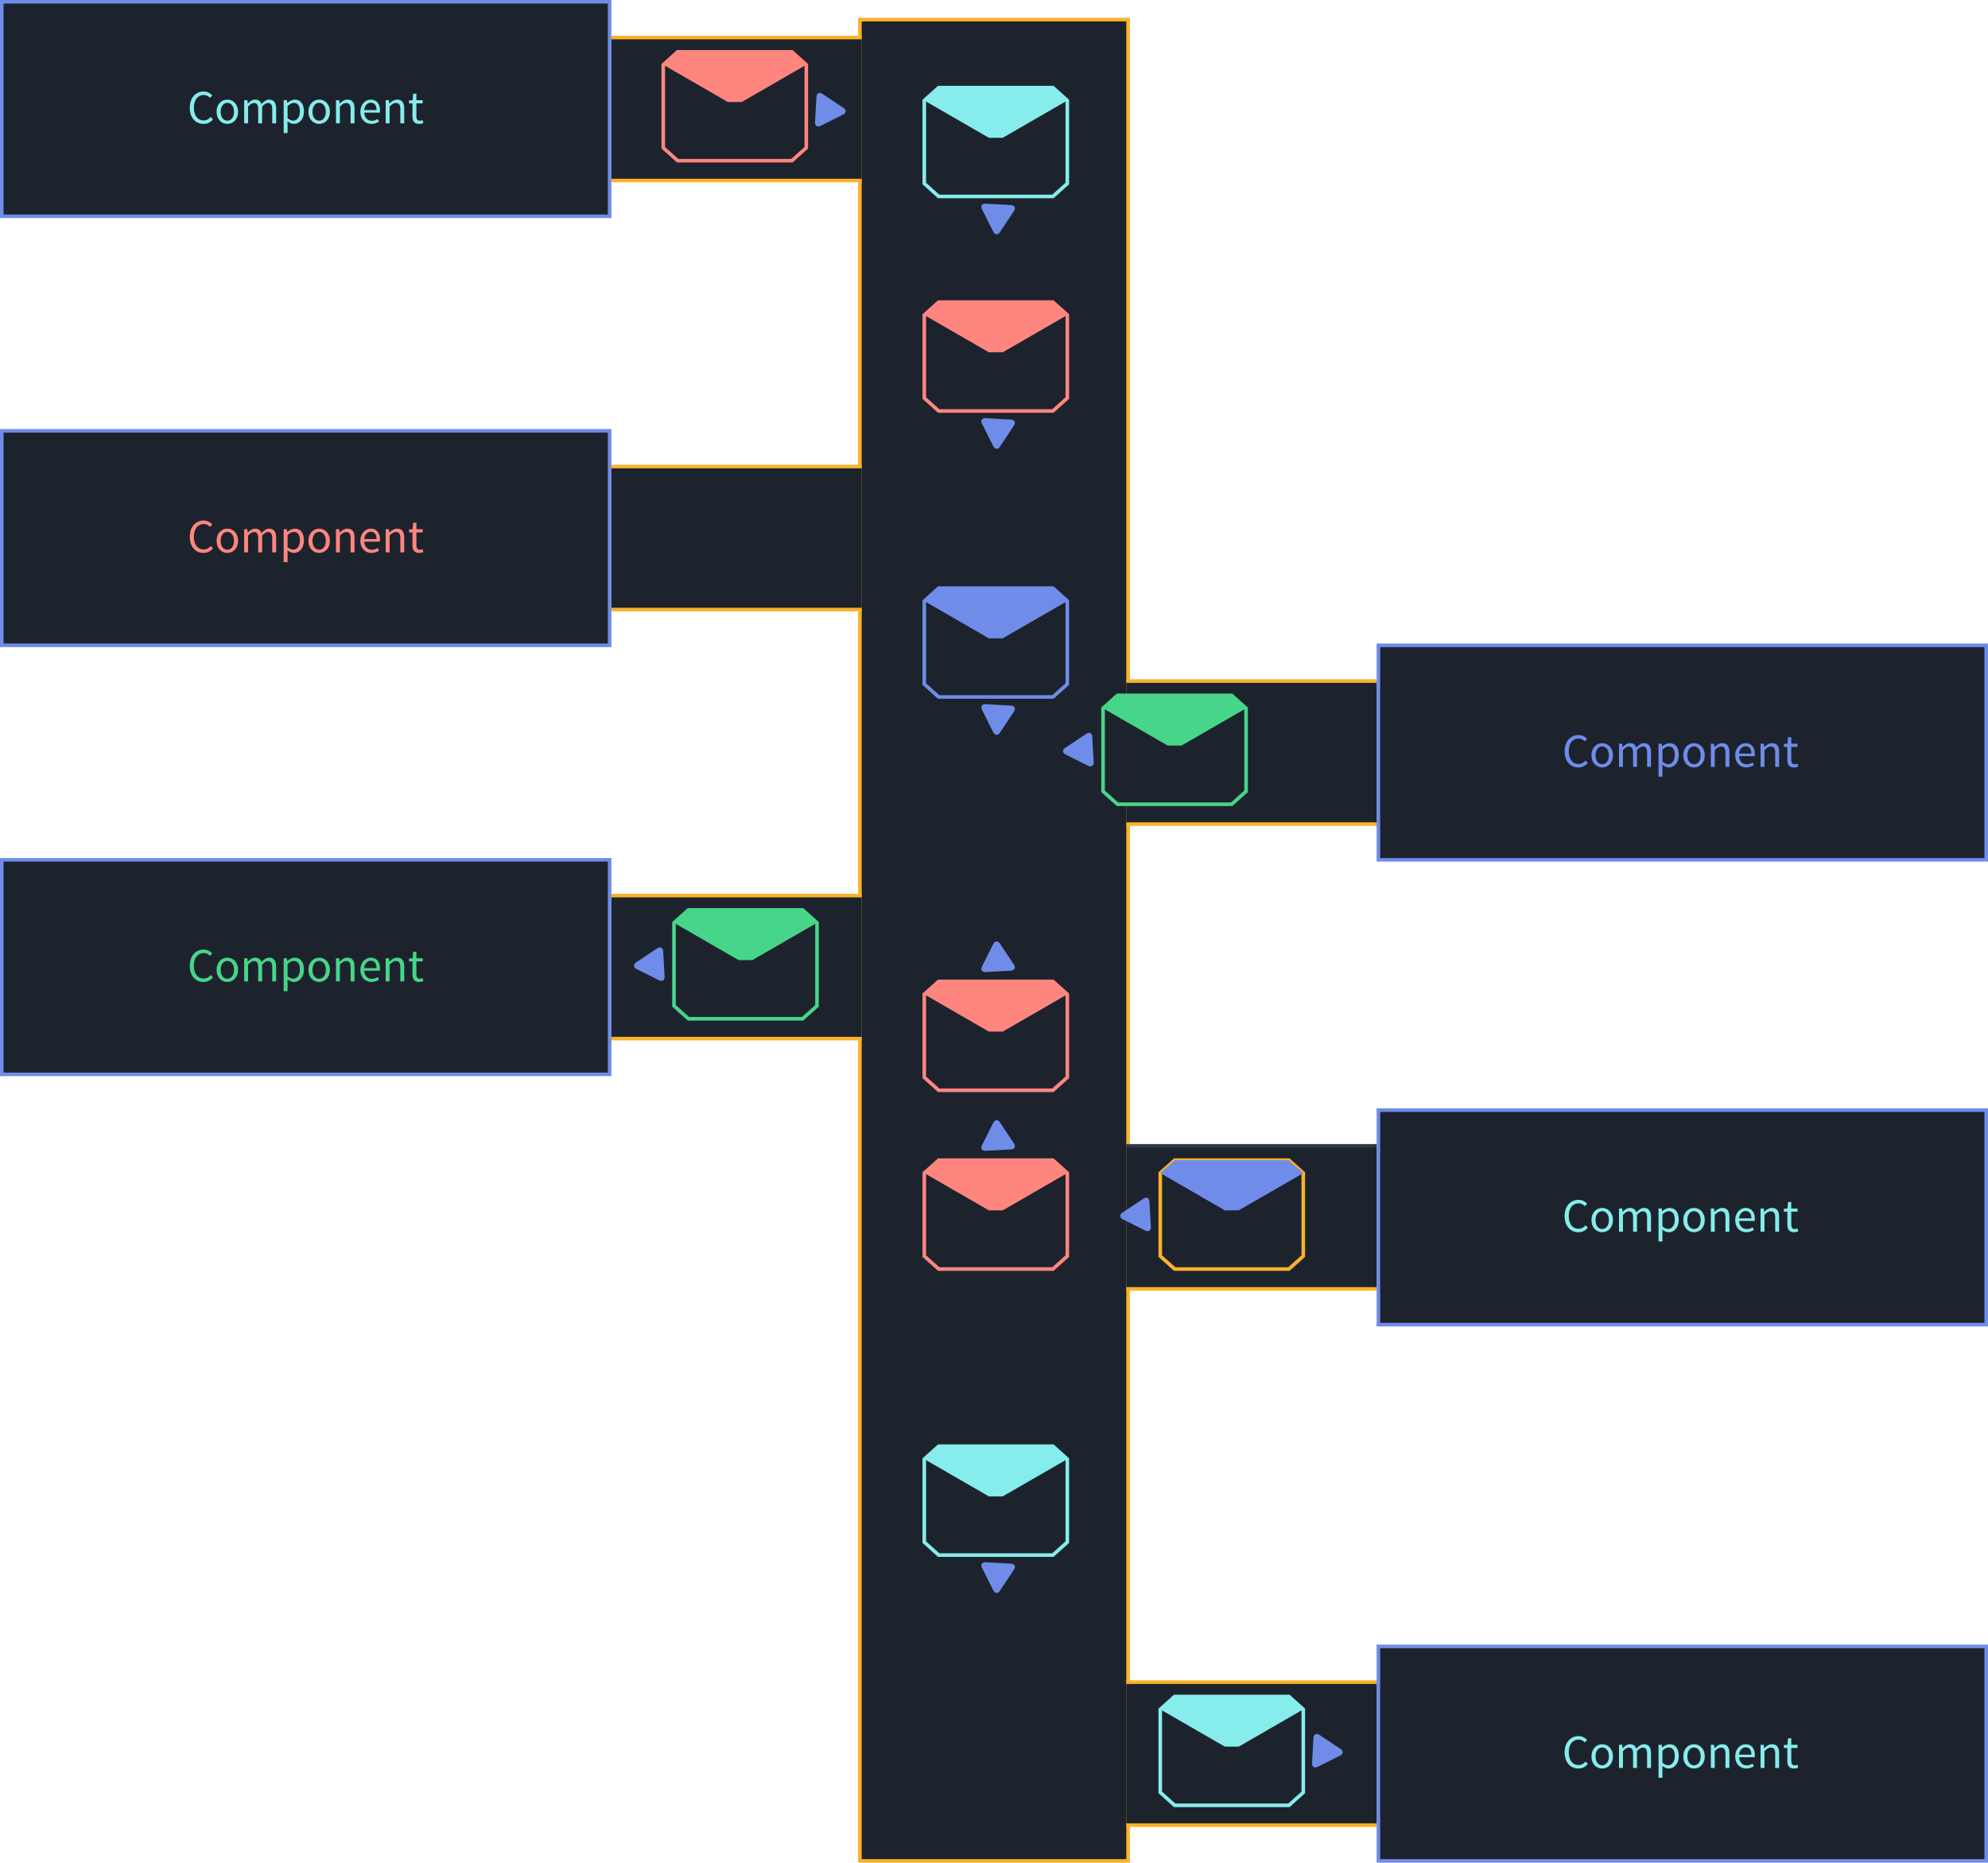 <?xml version="1.0" encoding="UTF-8" standalone="no"?>
<svg
   width="147.108mm"
   height="137.848mm"
   version="1.1"
   viewBox="0 0 147.108 137.848"
   id="svg25770"
   sodipodi:docname="messaging.svg"
   inkscape:version="1.2.2 (732a01da63, 2022-12-09)"
   xmlns:inkscape="http://www.inkscape.org/namespaces/inkscape"
   xmlns:sodipodi="http://sodipodi.sourceforge.net/DTD/sodipodi-0.dtd"
   xmlns="http://www.w3.org/2000/svg"
   xmlns:svg="http://www.w3.org/2000/svg"
   xmlns:rdf="http://www.w3.org/1999/02/22-rdf-syntax-ns#"
   xmlns:cc="http://creativecommons.org/ns#"
   xmlns:dc="http://purl.org/dc/elements/1.1/">
  <defs
     id="defs25774" />
  <sodipodi:namedview
     id="namedview25772"
     pagecolor="#ffffff"
     bordercolor="#000000"
     borderopacity="0.25"
     inkscape:showpageshadow="2"
     inkscape:pageopacity="0.0"
     inkscape:pagecheckerboard="0"
     inkscape:deskcolor="#d1d1d1"
     inkscape:document-units="mm"
     showgrid="false"
     inkscape:zoom="0.80325078"
     inkscape:cx="259.57024"
     inkscape:cy="255.21295"
     inkscape:window-width="1366"
     inkscape:window-height="705"
     inkscape:window-x="1912"
     inkscape:window-y="77"
     inkscape:window-maximized="1"
     inkscape:current-layer="svg25770" />
  <rect
     y="1.455"
     x="63.632"
     height="136.26"
     width="19.844"
     id="rect6765"
     style="fill:#1d232d;fill-opacity:1;stroke:#fbb227;stroke-width:0.265;stroke-linecap:round;stroke-miterlimit:4;stroke-dasharray:none;stroke-opacity:1" />
  <path
     sodipodi:nodetypes="ccccc"
     inkscape:connector-curvature="0"
     d="M 0.132,0.132 H 45.111 V 16.007 H 0.132 Z"
     style="fill:#1d232d;fill-opacity:1;stroke:#6f8ce9;stroke-width:0.265;stroke-linecap:round;stroke-miterlimit:4;stroke-dasharray:none;stroke-opacity:1"
     id="path6813" />
  <rect
     y="2.778"
     x="45.244"
     height="10.583"
     width="18.521"
     id="rect6815"
     style="fill:#1d232d;fill-opacity:1;stroke:none;stroke-width:0.265;stroke-linecap:square;stroke-miterlimit:22;stroke-dasharray:none;stroke-dashoffset:0;stroke-opacity:1" />
  <path
     inkscape:connector-curvature="0"
     id="path6817"
     d="M 45.376,2.778 H 63.632"
     style="fill:none;fill-opacity:1;stroke:#fbb227;stroke-width:0.265;stroke-linecap:square;stroke-miterlimit:22;stroke-dasharray:none;stroke-dashoffset:0;stroke-opacity:1" />
  <path
     style="fill:none;fill-opacity:1;stroke:#fbb227;stroke-width:0.265;stroke-linecap:square;stroke-miterlimit:22;stroke-dasharray:none;stroke-dashoffset:0;stroke-opacity:1"
     d="M 45.376,13.361 H 63.632"
     id="path6821"
     inkscape:connector-curvature="0" />
  <g
     aria-label="Component"
     id="text6825"
     style="font-size:3.528px;line-height:1.25;font-family:'Small Fonts';-inkscape-font-specification:'Small Fonts';text-align:center;text-anchor:middle;fill:#86ecec;stroke:#cf2f25;stroke-width:0.265;stroke-linecap:round">
    <path
       d="m 14.042,7.971 c 0,0.755 0.434,1.199 1.016,1.199 0.293,0 0.522,-0.123 0.702,-0.335 L 15.595,8.655 c -0.148,0.166 -0.31,0.258 -0.529,0.258 -0.441,0 -0.72,-0.367 -0.72,-0.949 0,-0.575 0.293,-0.935 0.734,-0.935 0.191,0 0.339,0.085 0.462,0.215 l 0.166,-0.187 c -0.138,-0.152 -0.356,-0.286 -0.631,-0.286 -0.593,0 -1.034,0.455 -1.034,1.199 z"
       style="font-family:'Source Sans Pro';-inkscape-font-specification:'Source Sans Pro';stroke:none"
       id="path29832" />
    <path
       d="m 16.028,8.274 c 0,0.568 0.374,0.896 0.794,0.896 0.42,0 0.794,-0.328 0.794,-0.896 0,-0.575 -0.374,-0.903 -0.794,-0.903 -0.42,0 -0.794,0.328 -0.794,0.903 z m 0.3,0 c 0,-0.395 0.201,-0.663 0.494,-0.663 0.296,0 0.494,0.268 0.494,0.663 0,0.392 -0.198,0.656 -0.494,0.656 -0.293,0 -0.494,-0.265 -0.494,-0.656 z"
       style="font-family:'Source Sans Pro';-inkscape-font-specification:'Source Sans Pro';stroke:none"
       id="path29834" />
    <path
       d="m 18.068,9.128 h 0.289 v -1.242 c 0.159,-0.176 0.303,-0.265 0.43,-0.265 0.219,0 0.321,0.138 0.321,0.459 v 1.048 h 0.289 v -1.242 c 0.159,-0.176 0.296,-0.265 0.43,-0.265 0.215,0 0.318,0.138 0.318,0.459 v 1.048 h 0.289 V 8.042 c 0,-0.437 -0.169,-0.67 -0.522,-0.67 -0.208,0 -0.385,0.134 -0.564,0.328 -0.071,-0.205 -0.212,-0.328 -0.473,-0.328 -0.205,0 -0.385,0.127 -0.533,0.289 h -0.011 L 18.307,7.414 h -0.24 z"
       style="font-family:'Source Sans Pro';-inkscape-font-specification:'Source Sans Pro';stroke:none"
       id="path29836" />
    <path
       d="m 21.274,8.973 c 0.159,0.123 0.318,0.198 0.476,0.198 0.392,0 0.741,-0.342 0.741,-0.924 0,-0.533 -0.236,-0.875 -0.677,-0.875 -0.201,0 -0.392,0.109 -0.547,0.24 h -0.011 L 21.232,7.414 h -0.24 v 2.438 h 0.289 V 9.273 Z m 0.007,-0.226 V 7.848 c 0.169,-0.152 0.314,-0.233 0.459,-0.233 0.325,0 0.452,0.254 0.452,0.631 0,0.423 -0.208,0.681 -0.49,0.681 -0.113,0 -0.265,-0.049 -0.42,-0.18 z"
       style="font-family:'Source Sans Pro';-inkscape-font-specification:'Source Sans Pro';stroke:none"
       id="path29838" />
    <path
       d="m 22.823,8.274 c 0,0.568 0.374,0.896 0.794,0.896 0.42,0 0.794,-0.328 0.794,-0.896 0,-0.575 -0.374,-0.903 -0.794,-0.903 -0.42,0 -0.794,0.328 -0.794,0.903 z m 0.3,0 c 0,-0.395 0.201,-0.663 0.494,-0.663 0.296,0 0.494,0.268 0.494,0.663 0,0.392 -0.198,0.656 -0.494,0.656 -0.293,0 -0.494,-0.265 -0.494,-0.656 z"
       style="font-family:'Source Sans Pro';-inkscape-font-specification:'Source Sans Pro';stroke:none"
       id="path29840" />
    <path
       d="m 24.862,9.128 h 0.289 v -1.242 c 0.173,-0.173 0.293,-0.265 0.469,-0.265 0.226,0 0.325,0.138 0.325,0.459 v 1.048 h 0.289 V 8.042 c 0,-0.437 -0.162,-0.67 -0.522,-0.67 -0.236,0 -0.413,0.127 -0.575,0.289 h -0.011 L 25.102,7.414 h -0.24 z"
       style="font-family:'Source Sans Pro';-inkscape-font-specification:'Source Sans Pro';stroke:none"
       id="path29842" />
    <path
       d="m 26.665,8.274 c 0,0.561 0.363,0.896 0.822,0.896 0.233,0 0.416,-0.081 0.564,-0.176 L 27.949,8.804 c -0.127,0.081 -0.265,0.134 -0.427,0.134 -0.328,0 -0.55,-0.233 -0.571,-0.603 h 1.157 c 0.007,-0.042 0.011,-0.099 0.011,-0.159 0,-0.49 -0.247,-0.804 -0.684,-0.804 -0.392,0 -0.769,0.342 -0.769,0.903 z m 0.282,-0.131 c 0.035,-0.346 0.254,-0.543 0.494,-0.543 0.268,0 0.423,0.194 0.423,0.543 z"
       style="font-family:'Source Sans Pro';-inkscape-font-specification:'Source Sans Pro';stroke:none"
       id="path29844" />
    <path
       d="m 28.541,9.128 h 0.289 v -1.242 c 0.173,-0.173 0.293,-0.265 0.469,-0.265 0.226,0 0.325,0.138 0.325,0.459 v 1.048 h 0.289 V 8.042 c 0,-0.437 -0.162,-0.67 -0.522,-0.67 -0.236,0 -0.413,0.127 -0.575,0.289 h -0.011 L 28.781,7.414 h -0.24 z"
       style="font-family:'Source Sans Pro';-inkscape-font-specification:'Source Sans Pro';stroke:none"
       id="path29846" />
    <path
       d="m 30.521,8.599 c 0,0.339 0.123,0.571 0.49,0.571 0.106,0 0.222,-0.032 0.317,-0.064 l -0.056,-0.219 c -0.056,0.021 -0.134,0.046 -0.194,0.046 -0.198,0 -0.265,-0.12 -0.265,-0.332 V 7.65 H 31.276 V 7.414 H 30.813 V 6.934 h -0.243 l -0.035,0.48 -0.268,0.018 v 0.219 h 0.254 z"
       style="font-family:'Source Sans Pro';-inkscape-font-specification:'Source Sans Pro';stroke:none"
       id="path29848" />
  </g>
  <path
     id="path6827"
     style="fill:#1d232d;fill-opacity:1;stroke:#6f8ce9;stroke-width:0.265;stroke-linecap:round;stroke-miterlimit:4;stroke-dasharray:none;stroke-opacity:1"
     d="M 0.132,31.882 H 45.111 v 15.875 H 0.132 Z"
     inkscape:connector-curvature="0"
     sodipodi:nodetypes="ccccc" />
  <rect
     style="fill:#1d232d;fill-opacity:1;stroke:none;stroke-width:0.265;stroke-linecap:square;stroke-miterlimit:22;stroke-dasharray:none;stroke-dashoffset:0;stroke-opacity:1"
     id="rect6829"
     width="18.521"
     height="10.583"
     x="45.244"
     y="34.528" />
  <path
     style="fill:none;fill-opacity:1;stroke:#fbb227;stroke-width:0.265;stroke-linecap:square;stroke-miterlimit:22;stroke-dasharray:none;stroke-dashoffset:0;stroke-opacity:1"
     d="M 45.376,34.528 H 63.632"
     id="path6831"
     inkscape:connector-curvature="0" />
  <path
     inkscape:connector-curvature="0"
     id="path6833"
     d="M 45.376,45.111 H 63.632"
     style="fill:none;fill-opacity:1;stroke:#fbb227;stroke-width:0.265;stroke-linecap:square;stroke-miterlimit:22;stroke-dasharray:none;stroke-dashoffset:0;stroke-opacity:1" />
  <g
     aria-label="Component"
     id="text6837"
     style="font-size:3.528px;line-height:1.25;font-family:'Small Fonts';-inkscape-font-specification:'Small Fonts';text-align:center;text-anchor:middle;fill:#ff867f;stroke:#cf2f25;stroke-width:0.265;stroke-linecap:round">
    <path
       d="m 14.042,39.721 c 0,0.755 0.434,1.199 1.016,1.199 0.293,0 0.522,-0.123 0.702,-0.335 l -0.166,-0.18 c -0.148,0.166 -0.31,0.258 -0.529,0.258 -0.441,0 -0.72,-0.367 -0.72,-0.949 0,-0.575 0.293,-0.935 0.734,-0.935 0.191,0 0.339,0.085 0.462,0.215 l 0.166,-0.187 c -0.138,-0.152 -0.356,-0.286 -0.631,-0.286 -0.593,0 -1.034,0.455 -1.034,1.199 z"
       style="font-family:'Source Sans Pro';-inkscape-font-specification:'Source Sans Pro';stroke:none"
       id="path29851" />
    <path
       d="m 16.028,40.024 c 0,0.568 0.374,0.896 0.794,0.896 0.42,0 0.794,-0.328 0.794,-0.896 0,-0.575 -0.374,-0.903 -0.794,-0.903 -0.42,0 -0.794,0.328 -0.794,0.903 z m 0.3,0 c 0,-0.395 0.201,-0.663 0.494,-0.663 0.296,0 0.494,0.268 0.494,0.663 0,0.392 -0.198,0.656 -0.494,0.656 -0.293,0 -0.494,-0.265 -0.494,-0.656 z"
       style="font-family:'Source Sans Pro';-inkscape-font-specification:'Source Sans Pro';stroke:none"
       id="path29853" />
    <path
       d="m 18.068,40.878 h 0.289 v -1.242 c 0.159,-0.176 0.303,-0.265 0.43,-0.265 0.219,0 0.321,0.138 0.321,0.459 v 1.048 h 0.289 v -1.242 c 0.159,-0.176 0.296,-0.265 0.43,-0.265 0.215,0 0.318,0.138 0.318,0.459 v 1.048 h 0.289 v -1.087 c 0,-0.437 -0.169,-0.67 -0.522,-0.67 -0.208,0 -0.385,0.134 -0.564,0.328 -0.071,-0.205 -0.212,-0.328 -0.473,-0.328 -0.205,0 -0.385,0.127 -0.533,0.289 h -0.011 l -0.025,-0.247 h -0.24 z"
       style="font-family:'Source Sans Pro';-inkscape-font-specification:'Source Sans Pro';stroke:none"
       id="path29855" />
    <path
       d="m 21.274,40.723 c 0.159,0.123 0.318,0.198 0.476,0.198 0.392,0 0.741,-0.342 0.741,-0.924 0,-0.533 -0.236,-0.875 -0.677,-0.875 -0.201,0 -0.392,0.109 -0.547,0.24 h -0.011 l -0.025,-0.198 h -0.24 v 2.438 h 0.289 v -0.579 z m 0.007,-0.226 v -0.9 c 0.169,-0.152 0.314,-0.233 0.459,-0.233 0.325,0 0.452,0.254 0.452,0.631 0,0.423 -0.208,0.681 -0.49,0.681 -0.113,0 -0.265,-0.049 -0.42,-0.18 z"
       style="font-family:'Source Sans Pro';-inkscape-font-specification:'Source Sans Pro';stroke:none"
       id="path29857" />
    <path
       d="m 22.823,40.024 c 0,0.568 0.374,0.896 0.794,0.896 0.42,0 0.794,-0.328 0.794,-0.896 0,-0.575 -0.374,-0.903 -0.794,-0.903 -0.42,0 -0.794,0.328 -0.794,0.903 z m 0.3,0 c 0,-0.395 0.201,-0.663 0.494,-0.663 0.296,0 0.494,0.268 0.494,0.663 0,0.392 -0.198,0.656 -0.494,0.656 -0.293,0 -0.494,-0.265 -0.494,-0.656 z"
       style="font-family:'Source Sans Pro';-inkscape-font-specification:'Source Sans Pro';stroke:none"
       id="path29859" />
    <path
       d="m 24.862,40.878 h 0.289 v -1.242 c 0.173,-0.173 0.293,-0.265 0.469,-0.265 0.226,0 0.325,0.138 0.325,0.459 v 1.048 h 0.289 v -1.087 c 0,-0.437 -0.162,-0.67 -0.522,-0.67 -0.236,0 -0.413,0.127 -0.575,0.289 h -0.011 l -0.025,-0.247 h -0.24 z"
       style="font-family:'Source Sans Pro';-inkscape-font-specification:'Source Sans Pro';stroke:none"
       id="path29861" />
    <path
       d="m 26.665,40.024 c 0,0.561 0.363,0.896 0.822,0.896 0.233,0 0.416,-0.081 0.564,-0.176 l -0.102,-0.191 c -0.127,0.081 -0.265,0.134 -0.427,0.134 -0.328,0 -0.55,-0.233 -0.571,-0.603 h 1.157 c 0.007,-0.042 0.011,-0.099 0.011,-0.159 0,-0.49 -0.247,-0.804 -0.684,-0.804 -0.392,0 -0.769,0.342 -0.769,0.903 z m 0.282,-0.131 c 0.035,-0.346 0.254,-0.543 0.494,-0.543 0.268,0 0.423,0.194 0.423,0.543 z"
       style="font-family:'Source Sans Pro';-inkscape-font-specification:'Source Sans Pro';stroke:none"
       id="path29863" />
    <path
       d="m 28.541,40.878 h 0.289 v -1.242 c 0.173,-0.173 0.293,-0.265 0.469,-0.265 0.226,0 0.325,0.138 0.325,0.459 v 1.048 h 0.289 v -1.087 c 0,-0.437 -0.162,-0.67 -0.522,-0.67 -0.236,0 -0.413,0.127 -0.575,0.289 h -0.011 l -0.025,-0.247 h -0.24 z"
       style="font-family:'Source Sans Pro';-inkscape-font-specification:'Source Sans Pro';stroke:none"
       id="path29865" />
    <path
       d="m 30.521,40.349 c 0,0.339 0.123,0.571 0.49,0.571 0.106,0 0.222,-0.032 0.317,-0.064 l -0.056,-0.219 c -0.056,0.021 -0.134,0.046 -0.194,0.046 -0.198,0 -0.265,-0.12 -0.265,-0.332 V 39.4 H 31.276 v -0.236 h -0.462 v -0.48 h -0.243 l -0.035,0.48 -0.268,0.018 v 0.219 h 0.254 z"
       style="font-family:'Source Sans Pro';-inkscape-font-specification:'Source Sans Pro';stroke:none"
       id="path29867" />
  </g>
  <path
     sodipodi:nodetypes="ccccc"
     inkscape:connector-curvature="0"
     d="M 0.132,63.632 H 45.111 V 79.507 H 0.132 Z"
     style="fill:#1d232d;fill-opacity:1;stroke:#6f8ce9;stroke-width:0.265;stroke-linecap:round;stroke-miterlimit:4;stroke-dasharray:none;stroke-opacity:1"
     id="path6839" />
  <rect
     y="66.278"
     x="45.244"
     height="10.583"
     width="18.521"
     id="rect6841"
     style="fill:#1d232d;fill-opacity:1;stroke:none;stroke-width:0.265;stroke-linecap:square;stroke-miterlimit:22;stroke-dasharray:none;stroke-dashoffset:0;stroke-opacity:1" />
  <path
     inkscape:connector-curvature="0"
     id="path6843"
     d="M 45.376,66.278 H 63.632"
     style="fill:none;fill-opacity:1;stroke:#fbb227;stroke-width:0.265;stroke-linecap:square;stroke-miterlimit:22;stroke-dasharray:none;stroke-dashoffset:0;stroke-opacity:1" />
  <path
     style="fill:none;fill-opacity:1;stroke:#fbb227;stroke-width:0.265;stroke-linecap:square;stroke-miterlimit:22;stroke-dasharray:none;stroke-dashoffset:0;stroke-opacity:1"
     d="M 45.376,76.861 H 63.632"
     id="path6845"
     inkscape:connector-curvature="0" />
  <g
     aria-label="Component"
     id="text6849"
     style="font-size:3.528px;line-height:1.25;font-family:'Small Fonts';-inkscape-font-specification:'Small Fonts';text-align:center;text-anchor:middle;fill:#47d58a;stroke:#cf2f25;stroke-width:0.265;stroke-linecap:round">
    <path
       d="m 14.042,71.471 c 0,0.755 0.434,1.199 1.016,1.199 0.293,0 0.522,-0.123 0.702,-0.335 l -0.166,-0.18 c -0.148,0.166 -0.31,0.258 -0.529,0.258 -0.441,0 -0.72,-0.367 -0.72,-0.949 0,-0.575 0.293,-0.935 0.734,-0.935 0.191,0 0.339,0.085 0.462,0.215 l 0.166,-0.187 c -0.138,-0.152 -0.356,-0.286 -0.631,-0.286 -0.593,0 -1.034,0.455 -1.034,1.199 z"
       style="font-family:'Source Sans Pro';-inkscape-font-specification:'Source Sans Pro';stroke:none"
       id="path29870" />
    <path
       d="m 16.028,71.774 c 0,0.568 0.374,0.896 0.794,0.896 0.42,0 0.794,-0.328 0.794,-0.896 0,-0.575 -0.374,-0.903 -0.794,-0.903 -0.42,0 -0.794,0.328 -0.794,0.903 z m 0.3,0 c 0,-0.395 0.201,-0.663 0.494,-0.663 0.296,0 0.494,0.268 0.494,0.663 0,0.392 -0.198,0.656 -0.494,0.656 -0.293,0 -0.494,-0.265 -0.494,-0.656 z"
       style="font-family:'Source Sans Pro';-inkscape-font-specification:'Source Sans Pro';stroke:none"
       id="path29872" />
    <path
       d="m 18.068,72.628 h 0.289 v -1.242 c 0.159,-0.176 0.303,-0.265 0.43,-0.265 0.219,0 0.321,0.138 0.321,0.459 v 1.048 h 0.289 v -1.242 c 0.159,-0.176 0.296,-0.265 0.43,-0.265 0.215,0 0.318,0.138 0.318,0.459 v 1.048 h 0.289 v -1.087 c 0,-0.437 -0.169,-0.67 -0.522,-0.67 -0.208,0 -0.385,0.134 -0.564,0.328 -0.071,-0.205 -0.212,-0.328 -0.473,-0.328 -0.205,0 -0.385,0.127 -0.533,0.289 h -0.011 l -0.025,-0.247 h -0.24 z"
       style="font-family:'Source Sans Pro';-inkscape-font-specification:'Source Sans Pro';stroke:none"
       id="path29874" />
    <path
       d="m 21.274,72.473 c 0.159,0.123 0.318,0.198 0.476,0.198 0.392,0 0.741,-0.342 0.741,-0.924 0,-0.533 -0.236,-0.875 -0.677,-0.875 -0.201,0 -0.392,0.109 -0.547,0.24 h -0.011 l -0.025,-0.198 h -0.24 v 2.438 h 0.289 v -0.579 z m 0.007,-0.226 V 71.348 c 0.169,-0.152 0.314,-0.233 0.459,-0.233 0.325,0 0.452,0.254 0.452,0.631 0,0.423 -0.208,0.681 -0.49,0.681 -0.113,0 -0.265,-0.049 -0.42,-0.18 z"
       style="font-family:'Source Sans Pro';-inkscape-font-specification:'Source Sans Pro';stroke:none"
       id="path29876" />
    <path
       d="m 22.823,71.774 c 0,0.568 0.374,0.896 0.794,0.896 0.42,0 0.794,-0.328 0.794,-0.896 0,-0.575 -0.374,-0.903 -0.794,-0.903 -0.42,0 -0.794,0.328 -0.794,0.903 z m 0.3,0 c 0,-0.395 0.201,-0.663 0.494,-0.663 0.296,0 0.494,0.268 0.494,0.663 0,0.392 -0.198,0.656 -0.494,0.656 -0.293,0 -0.494,-0.265 -0.494,-0.656 z"
       style="font-family:'Source Sans Pro';-inkscape-font-specification:'Source Sans Pro';stroke:none"
       id="path29878" />
    <path
       d="m 24.862,72.628 h 0.289 v -1.242 c 0.173,-0.173 0.293,-0.265 0.469,-0.265 0.226,0 0.325,0.138 0.325,0.459 v 1.048 h 0.289 v -1.087 c 0,-0.437 -0.162,-0.67 -0.522,-0.67 -0.236,0 -0.413,0.127 -0.575,0.289 h -0.011 l -0.025,-0.247 h -0.24 z"
       style="font-family:'Source Sans Pro';-inkscape-font-specification:'Source Sans Pro';stroke:none"
       id="path29880" />
    <path
       d="m 26.665,71.774 c 0,0.561 0.363,0.896 0.822,0.896 0.233,0 0.416,-0.081 0.564,-0.176 l -0.102,-0.19 c -0.127,0.081 -0.265,0.134 -0.427,0.134 -0.328,0 -0.55,-0.233 -0.571,-0.603 h 1.157 c 0.007,-0.042 0.011,-0.099 0.011,-0.159 0,-0.49 -0.247,-0.804 -0.684,-0.804 -0.392,0 -0.769,0.342 -0.769,0.903 z m 0.282,-0.131 c 0.035,-0.346 0.254,-0.543 0.494,-0.543 0.268,0 0.423,0.194 0.423,0.543 z"
       style="font-family:'Source Sans Pro';-inkscape-font-specification:'Source Sans Pro';stroke:none"
       id="path29882" />
    <path
       d="m 28.541,72.628 h 0.289 v -1.242 c 0.173,-0.173 0.293,-0.265 0.469,-0.265 0.226,0 0.325,0.138 0.325,0.459 v 1.048 h 0.289 v -1.087 c 0,-0.437 -0.162,-0.67 -0.522,-0.67 -0.236,0 -0.413,0.127 -0.575,0.289 h -0.011 l -0.025,-0.247 h -0.24 z"
       style="font-family:'Source Sans Pro';-inkscape-font-specification:'Source Sans Pro';stroke:none"
       id="path29884" />
    <path
       d="m 30.521,72.099 c 0,0.339 0.123,0.571 0.49,0.571 0.106,0 0.222,-0.032 0.317,-0.064 l -0.056,-0.219 c -0.056,0.021 -0.134,0.046 -0.194,0.046 -0.198,0 -0.265,-0.12 -0.265,-0.332 V 71.15 H 31.276 v -0.236 h -0.462 v -0.48 h -0.243 l -0.035,0.48 -0.268,0.018 v 0.219 h 0.254 z"
       style="font-family:'Source Sans Pro';-inkscape-font-specification:'Source Sans Pro';stroke:none"
       id="path29886" />
  </g>
  <path
     id="path6863"
     style="fill:#1d232d;fill-opacity:1;stroke:#6f8ce9;stroke-width:0.265;stroke-linecap:round;stroke-miterlimit:4;stroke-dasharray:none;stroke-opacity:1"
     d="m 146.976,82.153 h -44.979 v 15.875 h 44.979 z"
     inkscape:connector-curvature="0"
     sodipodi:nodetypes="ccccc" />
  <rect
     transform="scale(-1,1)"
     style="fill:#1d232d;fill-opacity:1;stroke:none;stroke-width:0.265;stroke-linecap:square;stroke-miterlimit:22;stroke-dasharray:none;stroke-dashoffset:0;stroke-opacity:1"
     id="rect6865"
     width="18.521"
     height="10.583"
     x="-101.865"
     y="84.799" />
  <path
     style="fill:none;fill-opacity:1;stroke:#2f3744;stroke-width:0.265;stroke-linecap:square;stroke-miterlimit:22;stroke-dasharray:none;stroke-dashoffset:0;stroke-opacity:1"
     d="M 101.732,84.799 H 83.476"
     id="path6867"
     inkscape:connector-curvature="0" />
  <path
     sodipodi:nodetypes="ccccccccc"
     inkscape:connector-curvature="0"
     d="m 86.924,85.857 -1.067,0.956 v 6.145 l 1.067,0.956 h 8.45 l 1.067,-0.956 V 86.813 L 95.374,85.857 Z"
     style="fill:#1d232d;fill-opacity:1;stroke:#fbb227;stroke-width:0.265;stroke-linecap:round;stroke-miterlimit:22;stroke-dasharray:none;stroke-opacity:1"
     id="path6809" />
  <path
     id="path6811"
     style="fill:#6f8ce9;fill-opacity:1;stroke:none;stroke-width:0.265;stroke-linecap:square;stroke-miterlimit:22;stroke-dasharray:none;stroke-opacity:1"
     d="m 86.95,85.857 -1.092,0.956 4.78,2.759 h 1.024 l 4.78,-2.759 -1.092,-0.956 z"
     inkscape:connector-curvature="0" />
  <path
     inkscape:connector-curvature="0"
     id="path6869"
     d="M 101.732,95.382 H 83.476"
     style="fill:none;fill-opacity:1;stroke:#fbb227;stroke-width:0.265;stroke-linecap:square;stroke-miterlimit:22;stroke-dasharray:none;stroke-dashoffset:0;stroke-opacity:1" />
  <g
     aria-label="Component"
     id="text6873"
     style="font-size:3.528px;line-height:1.25;font-family:'Small Fonts';-inkscape-font-specification:'Small Fonts';text-align:center;text-anchor:middle;fill:#86ecec;stroke:#cf2f25;stroke-width:0.265;stroke-linecap:round">
    <path
       d="m 115.78,89.992 c 0,0.755 0.434,1.199 1.016,1.199 0.293,0 0.522,-0.123 0.702,-0.335 l -0.166,-0.18 c -0.148,0.166 -0.31,0.258 -0.529,0.258 -0.441,0 -0.72,-0.367 -0.72,-0.949 0,-0.575 0.293,-0.935 0.734,-0.935 0.191,0 0.339,0.085 0.462,0.215 l 0.166,-0.187 c -0.138,-0.152 -0.356,-0.286 -0.631,-0.286 -0.593,0 -1.034,0.455 -1.034,1.199 z"
       style="font-family:'Source Sans Pro';-inkscape-font-specification:'Source Sans Pro';stroke:none"
       id="path29889" />
    <path
       d="m 117.766,90.295 c 0,0.568 0.374,0.896 0.794,0.896 0.42,0 0.794,-0.328 0.794,-0.896 0,-0.575 -0.374,-0.903 -0.794,-0.903 -0.42,0 -0.794,0.328 -0.794,0.903 z m 0.3,0 c 0,-0.395 0.201,-0.663 0.494,-0.663 0.296,0 0.494,0.268 0.494,0.663 0,0.392 -0.198,0.656 -0.494,0.656 -0.293,0 -0.494,-0.265 -0.494,-0.656 z"
       style="font-family:'Source Sans Pro';-inkscape-font-specification:'Source Sans Pro';stroke:none"
       id="path29891" />
    <path
       d="m 119.805,91.149 h 0.289 v -1.242 c 0.159,-0.176 0.303,-0.265 0.43,-0.265 0.219,0 0.321,0.138 0.321,0.459 v 1.048 h 0.289 v -1.242 c 0.159,-0.176 0.296,-0.265 0.43,-0.265 0.215,0 0.318,0.138 0.318,0.459 v 1.048 h 0.289 v -1.087 c 0,-0.437 -0.169,-0.67 -0.522,-0.67 -0.208,0 -0.385,0.134 -0.564,0.328 -0.071,-0.205 -0.212,-0.328 -0.473,-0.328 -0.205,0 -0.385,0.127 -0.533,0.289 h -0.011 l -0.025,-0.247 h -0.24 z"
       style="font-family:'Source Sans Pro';-inkscape-font-specification:'Source Sans Pro';stroke:none"
       id="path29893" />
    <path
       d="m 123.011,90.994 c 0.159,0.123 0.318,0.198 0.476,0.198 0.392,0 0.741,-0.342 0.741,-0.924 0,-0.533 -0.236,-0.875 -0.677,-0.875 -0.201,0 -0.392,0.109 -0.547,0.24 h -0.011 l -0.025,-0.198 h -0.24 v 2.438 h 0.289 v -0.579 z m 0.007,-0.226 v -0.9 c 0.169,-0.152 0.314,-0.233 0.459,-0.233 0.325,0 0.452,0.254 0.452,0.631 0,0.423 -0.208,0.681 -0.49,0.681 -0.113,0 -0.265,-0.049 -0.42,-0.18 z"
       style="font-family:'Source Sans Pro';-inkscape-font-specification:'Source Sans Pro';stroke:none"
       id="path29895" />
    <path
       d="m 124.56,90.295 c 0,0.568 0.374,0.896 0.794,0.896 0.42,0 0.794,-0.328 0.794,-0.896 0,-0.575 -0.374,-0.903 -0.794,-0.903 -0.42,0 -0.794,0.328 -0.794,0.903 z m 0.3,0 c 0,-0.395 0.201,-0.663 0.494,-0.663 0.296,0 0.494,0.268 0.494,0.663 0,0.392 -0.198,0.656 -0.494,0.656 -0.293,0 -0.494,-0.265 -0.494,-0.656 z"
       style="font-family:'Source Sans Pro';-inkscape-font-specification:'Source Sans Pro';stroke:none"
       id="path29897" />
    <path
       d="m 126.599,91.149 h 0.289 v -1.242 c 0.173,-0.173 0.293,-0.265 0.469,-0.265 0.226,0 0.325,0.138 0.325,0.459 v 1.048 h 0.289 v -1.087 c 0,-0.437 -0.162,-0.67 -0.522,-0.67 -0.236,0 -0.413,0.127 -0.575,0.289 h -0.011 l -0.025,-0.247 h -0.24 z"
       style="font-family:'Source Sans Pro';-inkscape-font-specification:'Source Sans Pro';stroke:none"
       id="path29899" />
    <path
       d="m 128.402,90.295 c 0,0.561 0.363,0.896 0.822,0.896 0.233,0 0.416,-0.081 0.564,-0.176 l -0.102,-0.191 c -0.127,0.081 -0.265,0.134 -0.427,0.134 -0.328,0 -0.55,-0.233 -0.572,-0.603 h 1.157 c 0.007,-0.042 0.011,-0.099 0.011,-0.159 0,-0.49 -0.247,-0.804 -0.684,-0.804 -0.392,0 -0.769,0.342 -0.769,0.903 z m 0.282,-0.131 c 0.035,-0.346 0.254,-0.543 0.494,-0.543 0.268,0 0.423,0.194 0.423,0.543 z"
       style="font-family:'Source Sans Pro';-inkscape-font-specification:'Source Sans Pro';stroke:none"
       id="path29901" />
    <path
       d="m 130.279,91.149 h 0.289 v -1.242 c 0.173,-0.173 0.293,-0.265 0.469,-0.265 0.226,0 0.325,0.138 0.325,0.459 v 1.048 h 0.289 v -1.087 c 0,-0.437 -0.162,-0.67 -0.522,-0.67 -0.236,0 -0.413,0.127 -0.575,0.289 h -0.011 l -0.025,-0.247 h -0.24 z"
       style="font-family:'Source Sans Pro';-inkscape-font-specification:'Source Sans Pro';stroke:none"
       id="path29903" />
    <path
       d="m 132.258,90.62 c 0,0.339 0.123,0.571 0.49,0.571 0.106,0 0.222,-0.032 0.318,-0.064 l -0.056,-0.219 c -0.057,0.021 -0.134,0.046 -0.194,0.046 -0.198,0 -0.265,-0.12 -0.265,-0.332 v -0.952 h 0.462 V 89.434 h -0.462 v -0.48 h -0.243 l -0.035,0.48 -0.268,0.018 v 0.219 h 0.254 z"
       style="font-family:'Source Sans Pro';-inkscape-font-specification:'Source Sans Pro';stroke:none"
       id="path29905" />
  </g>
  <path
     sodipodi:nodetypes="ccccc"
     inkscape:connector-curvature="0"
     d="m 146.976,47.757 h -44.979 v 15.875 h 44.979 z"
     style="fill:#1d232d;fill-opacity:1;stroke:#6f8ce9;stroke-width:0.265;stroke-linecap:round;stroke-miterlimit:4;stroke-dasharray:none;stroke-opacity:1"
     id="path6875" />
  <rect
     y="50.403"
     x="-101.865"
     height="10.583"
     width="18.521"
     id="rect6877"
     style="fill:#1d232d;fill-opacity:1;stroke:none;stroke-width:0.265;stroke-linecap:square;stroke-miterlimit:22;stroke-dasharray:none;stroke-dashoffset:0;stroke-opacity:1"
     transform="scale(-1,1)" />
  <path
     inkscape:connector-curvature="0"
     id="path6879"
     d="M 101.732,50.403 H 83.476"
     style="fill:none;fill-opacity:1;stroke:#fbb227;stroke-width:0.265;stroke-linecap:square;stroke-miterlimit:22;stroke-dasharray:none;stroke-dashoffset:0;stroke-opacity:1" />
  <path
     style="fill:none;fill-opacity:1;stroke:#fbb227;stroke-width:0.265;stroke-linecap:square;stroke-miterlimit:22;stroke-dasharray:none;stroke-dashoffset:0;stroke-opacity:1"
     d="M 101.732,60.986 H 83.476"
     id="path6881"
     inkscape:connector-curvature="0" />
  <g
     aria-label="Component"
     id="text6885"
     style="font-size:3.528px;line-height:1.25;font-family:'Small Fonts';-inkscape-font-specification:'Small Fonts';text-align:center;text-anchor:middle;fill:#6f8ce9;stroke:#cf2f25;stroke-width:0.265;stroke-linecap:round">
    <path
       d="m 115.78,55.596 c 0,0.755 0.434,1.199 1.016,1.199 0.293,0 0.522,-0.123 0.702,-0.335 l -0.166,-0.18 c -0.148,0.166 -0.31,0.258 -0.529,0.258 -0.441,0 -0.72,-0.367 -0.72,-0.949 0,-0.575 0.293,-0.935 0.734,-0.935 0.191,0 0.339,0.085 0.462,0.215 l 0.166,-0.187 c -0.138,-0.152 -0.356,-0.286 -0.631,-0.286 -0.593,0 -1.034,0.455 -1.034,1.199 z"
       style="font-family:'Source Sans Pro';-inkscape-font-specification:'Source Sans Pro';stroke:none"
       id="path29908" />
    <path
       d="m 117.766,55.899 c 0,0.568 0.374,0.896 0.794,0.896 0.42,0 0.794,-0.328 0.794,-0.896 0,-0.575 -0.374,-0.903 -0.794,-0.903 -0.42,0 -0.794,0.328 -0.794,0.903 z m 0.3,0 c 0,-0.395 0.201,-0.663 0.494,-0.663 0.296,0 0.494,0.268 0.494,0.663 0,0.392 -0.198,0.656 -0.494,0.656 -0.293,0 -0.494,-0.265 -0.494,-0.656 z"
       style="font-family:'Source Sans Pro';-inkscape-font-specification:'Source Sans Pro';stroke:none"
       id="path29910" />
    <path
       d="m 119.805,56.753 h 0.289 v -1.242 c 0.159,-0.176 0.303,-0.265 0.43,-0.265 0.219,0 0.321,0.138 0.321,0.459 v 1.048 h 0.289 v -1.242 c 0.159,-0.176 0.296,-0.265 0.43,-0.265 0.215,0 0.318,0.138 0.318,0.459 v 1.048 h 0.289 v -1.087 c 0,-0.437 -0.169,-0.67 -0.522,-0.67 -0.208,0 -0.385,0.134 -0.564,0.328 -0.071,-0.205 -0.212,-0.328 -0.473,-0.328 -0.205,0 -0.385,0.127 -0.533,0.289 h -0.011 l -0.025,-0.247 h -0.24 z"
       style="font-family:'Source Sans Pro';-inkscape-font-specification:'Source Sans Pro';stroke:none"
       id="path29912" />
    <path
       d="m 123.011,56.598 c 0.159,0.123 0.318,0.198 0.476,0.198 0.392,0 0.741,-0.342 0.741,-0.924 0,-0.533 -0.236,-0.875 -0.677,-0.875 -0.201,0 -0.392,0.109 -0.547,0.24 h -0.011 l -0.025,-0.198 h -0.24 v 2.438 h 0.289 v -0.579 z m 0.007,-0.226 v -0.9 c 0.169,-0.152 0.314,-0.233 0.459,-0.233 0.325,0 0.452,0.254 0.452,0.631 0,0.423 -0.208,0.681 -0.49,0.681 -0.113,0 -0.265,-0.049 -0.42,-0.18 z"
       style="font-family:'Source Sans Pro';-inkscape-font-specification:'Source Sans Pro';stroke:none"
       id="path29914" />
    <path
       d="m 124.56,55.899 c 0,0.568 0.374,0.896 0.794,0.896 0.42,0 0.794,-0.328 0.794,-0.896 0,-0.575 -0.374,-0.903 -0.794,-0.903 -0.42,0 -0.794,0.328 -0.794,0.903 z m 0.3,0 c 0,-0.395 0.201,-0.663 0.494,-0.663 0.296,0 0.494,0.268 0.494,0.663 0,0.392 -0.198,0.656 -0.494,0.656 -0.293,0 -0.494,-0.265 -0.494,-0.656 z"
       style="font-family:'Source Sans Pro';-inkscape-font-specification:'Source Sans Pro';stroke:none"
       id="path29916" />
    <path
       d="m 126.599,56.753 h 0.289 v -1.242 c 0.173,-0.173 0.293,-0.265 0.469,-0.265 0.226,0 0.325,0.138 0.325,0.459 v 1.048 h 0.289 v -1.087 c 0,-0.437 -0.162,-0.67 -0.522,-0.67 -0.236,0 -0.413,0.127 -0.575,0.289 h -0.011 l -0.025,-0.247 h -0.24 z"
       style="font-family:'Source Sans Pro';-inkscape-font-specification:'Source Sans Pro';stroke:none"
       id="path29918" />
    <path
       d="m 128.402,55.899 c 0,0.561 0.363,0.896 0.822,0.896 0.233,0 0.416,-0.081 0.564,-0.176 l -0.102,-0.191 c -0.127,0.081 -0.265,0.134 -0.427,0.134 -0.328,0 -0.55,-0.233 -0.572,-0.603 h 1.157 c 0.007,-0.042 0.011,-0.099 0.011,-0.159 0,-0.49 -0.247,-0.804 -0.684,-0.804 -0.392,0 -0.769,0.342 -0.769,0.903 z m 0.282,-0.131 c 0.035,-0.346 0.254,-0.543 0.494,-0.543 0.268,0 0.423,0.194 0.423,0.543 z"
       style="font-family:'Source Sans Pro';-inkscape-font-specification:'Source Sans Pro';stroke:none"
       id="path29920" />
    <path
       d="m 130.279,56.753 h 0.289 v -1.242 c 0.173,-0.173 0.293,-0.265 0.469,-0.265 0.226,0 0.325,0.138 0.325,0.459 v 1.048 h 0.289 v -1.087 c 0,-0.437 -0.162,-0.67 -0.522,-0.67 -0.236,0 -0.413,0.127 -0.575,0.289 h -0.011 l -0.025,-0.247 h -0.24 z"
       style="font-family:'Source Sans Pro';-inkscape-font-specification:'Source Sans Pro';stroke:none"
       id="path29922" />
    <path
       d="m 132.258,56.224 c 0,0.339 0.123,0.571 0.49,0.571 0.106,0 0.222,-0.032 0.318,-0.064 l -0.056,-0.219 c -0.057,0.021 -0.134,0.046 -0.194,0.046 -0.198,0 -0.265,-0.12 -0.265,-0.332 v -0.952 h 0.462 v -0.236 h -0.462 v -0.48 h -0.243 l -0.035,0.48 -0.268,0.018 v 0.219 h 0.254 z"
       style="font-family:'Source Sans Pro';-inkscape-font-specification:'Source Sans Pro';stroke:none"
       id="path29924" />
  </g>
  <path
     id="path6887"
     style="fill:#1d232d;fill-opacity:1;stroke:#ff867f;stroke-width:0.265;stroke-linecap:round;stroke-miterlimit:22;stroke-dasharray:none;stroke-opacity:1"
     d="m 69.462,85.857 -1.067,0.956 v 6.145 l 1.067,0.956 h 8.45 l 1.067,-0.956 V 86.813 L 77.911,85.857 Z"
     inkscape:connector-curvature="0"
     sodipodi:nodetypes="ccccccccc" />
  <path
     inkscape:connector-curvature="0"
     d="m 69.487,85.857 -1.092,0.956 4.78,2.759 h 1.024 l 4.78,-2.759 -1.092,-0.956 z"
     style="fill:#ff867f;fill-opacity:1;stroke:none;stroke-width:0.265;stroke-linecap:square;stroke-miterlimit:22;stroke-dasharray:none;stroke-opacity:1"
     id="path6889" />
  <path
     sodipodi:nodetypes="ccccccccc"
     inkscape:connector-curvature="0"
     d="m 50.941,67.336 -1.067,0.956 v 6.145 l 1.067,0.956 h 8.45 L 60.457,74.438 V 68.292 l -1.067,-0.956 z"
     style="fill:#1d232d;fill-opacity:1;stroke:#47d58a;stroke-width:0.265;stroke-linecap:round;stroke-miterlimit:22;stroke-dasharray:none;stroke-opacity:1"
     id="path6891" />
  <path
     id="path6893"
     style="fill:#47d58a;fill-opacity:1;stroke:none;stroke-width:0.265;stroke-linecap:square;stroke-miterlimit:22;stroke-dasharray:none;stroke-opacity:1"
     d="m 50.966,67.336 -1.092,0.956 4.78,2.759 h 1.024 L 60.457,68.292 59.365,67.336 Z"
     inkscape:connector-curvature="0" />
  <path
     id="path6895"
     style="fill:#1d232d;fill-opacity:1;stroke:#ff867f;stroke-width:0.265;stroke-linecap:round;stroke-miterlimit:22;stroke-dasharray:none;stroke-opacity:1"
     d="m 69.462,72.628 -1.067,0.956 v 6.145 l 1.067,0.956 h 8.45 l 1.067,-0.956 v -6.145 l -1.067,-0.956 z"
     inkscape:connector-curvature="0"
     sodipodi:nodetypes="ccccccccc" />
  <path
     inkscape:connector-curvature="0"
     d="m 69.487,72.628 -1.092,0.956 4.78,2.759 h 1.024 l 4.78,-2.759 -1.092,-0.956 z"
     style="fill:#ff867f;fill-opacity:1;stroke:none;stroke-width:0.265;stroke-linecap:square;stroke-miterlimit:22;stroke-dasharray:none;stroke-opacity:1"
     id="path6897" />
  <path
     sodipodi:nodetypes="ccccccccc"
     inkscape:connector-curvature="0"
     d="m 69.462,43.524 -1.067,0.956 v 6.145 l 1.067,0.956 h 8.45 l 1.067,-0.956 v -6.145 l -1.067,-0.956 z"
     style="fill:#1d232d;fill-opacity:1;stroke:#6f8ce9;stroke-width:0.265;stroke-linecap:round;stroke-miterlimit:22;stroke-dasharray:none;stroke-opacity:1"
     id="path6899" />
  <path
     id="path6901"
     style="fill:#6f8ce9;fill-opacity:1;stroke:none;stroke-width:0.265;stroke-linecap:square;stroke-miterlimit:22;stroke-dasharray:none;stroke-opacity:1"
     d="m 69.487,43.524 -1.092,0.956 4.78,2.759 h 1.024 l 4.78,-2.759 -1.092,-0.956 z"
     inkscape:connector-curvature="0" />
  <path
     id="path6903"
     style="fill:#1d232d;fill-opacity:1;stroke:#47d58a;stroke-width:0.265;stroke-linecap:round;stroke-miterlimit:22;stroke-dasharray:none;stroke-opacity:1"
     d="m 82.691,51.461 -1.067,0.956 v 6.145 l 1.067,0.956 h 8.45 l 1.067,-0.956 v -6.145 l -1.067,-0.956 z"
     inkscape:connector-curvature="0"
     sodipodi:nodetypes="ccccccccc" />
  <path
     inkscape:connector-curvature="0"
     d="m 82.716,51.461 -1.092,0.956 4.78,2.759 h 1.024 l 4.78,-2.759 -1.092,-0.956 z"
     style="fill:#47d58a;fill-opacity:1;stroke:none;stroke-width:0.265;stroke-linecap:square;stroke-miterlimit:22;stroke-dasharray:none;stroke-opacity:1"
     id="path6905" />
  <path
     sodipodi:nodetypes="ccccccccc"
     inkscape:connector-curvature="0"
     d="m 69.462,22.357 -1.067,0.956 v 6.145 l 1.067,0.956 h 8.45 l 1.067,-0.956 v -6.145 l -1.067,-0.956 z"
     style="fill:#1d232d;fill-opacity:1;stroke:#ff867f;stroke-width:0.265;stroke-linecap:round;stroke-miterlimit:22;stroke-dasharray:none;stroke-opacity:1"
     id="path6907" />
  <path
     id="path6909"
     style="fill:#ff867f;fill-opacity:1;stroke:none;stroke-width:0.265;stroke-linecap:square;stroke-miterlimit:22;stroke-dasharray:none;stroke-opacity:1"
     d="m 69.487,22.357 -1.092,0.956 4.78,2.759 h 1.024 l 4.78,-2.759 -1.092,-0.956 z"
     inkscape:connector-curvature="0" />
  <path
     id="path6911"
     style="fill:#1d232d;fill-opacity:1;stroke:#86ecec;stroke-width:0.265;stroke-linecap:round;stroke-miterlimit:22;stroke-dasharray:none;stroke-opacity:1"
     d="m 69.462,6.482 -1.067,0.956 v 6.145 l 1.067,0.956 h 8.45 l 1.067,-0.956 V 7.438 L 77.911,6.482 Z"
     inkscape:connector-curvature="0"
     sodipodi:nodetypes="ccccccccc" />
  <path
     inkscape:connector-curvature="0"
     d="M 69.487,6.482 68.395,7.438 73.174,10.198 h 1.024 L 78.978,7.438 77.886,6.482 Z"
     style="fill:#86ecec;fill-opacity:1;stroke:none;stroke-width:0.265;stroke-linecap:square;stroke-miterlimit:22;stroke-dasharray:none;stroke-opacity:1"
     id="path6913" />
  <path
     sodipodi:nodetypes="ccccccccc"
     inkscape:connector-curvature="0"
     d="m 50.147,3.836 -1.067,0.956 v 6.145 l 1.067,0.956 h 8.45 L 59.664,10.938 V 4.792 L 58.597,3.836 Z"
     style="fill:#1d232d;fill-opacity:1;stroke:#ff867f;stroke-width:0.265;stroke-linecap:round;stroke-miterlimit:22;stroke-dasharray:none;stroke-opacity:1"
     id="path6915" />
  <path
     id="path6917"
     style="fill:#ff867f;fill-opacity:1;stroke:none;stroke-width:0.265;stroke-linecap:square;stroke-miterlimit:22;stroke-dasharray:none;stroke-opacity:1"
     d="m 50.173,3.836 -1.092,0.956 4.78,2.759 h 1.024 L 59.664,4.792 58.571,3.836 Z"
     inkscape:connector-curvature="0" />
  <g
     id="g6923"
     transform="matrix(-0.002,-0.004,0.004,-0.002,60.503,9.553)"
     style="fill:#6f8ce9;fill-opacity:1;stroke-width:123.849">
    <g
       id="g6921"
       style="fill:#6f8ce9;fill-opacity:1;stroke-width:123.849">
      <path
         id="path6919"
         d="M 486.413,221.412 122.347,12.916 C 69.409,-17.402 26.495,7.476 26.495,68.479 v 415.652 c 0,61.004 42.914,85.882 95.852,55.563 l 364.066,-208.49 c 52.938,-30.317 52.938,-79.473 0,-109.792 z"
         inkscape:connector-curvature="0"
         style="fill:#6f8ce9;fill-opacity:1;stroke-width:123.849" />
    </g>
  </g>
  <g
     style="fill:#6f8ce9;fill-opacity:1;stroke-width:123.849"
     transform="matrix(0.002,-0.004,-0.004,-0.002,48.986,72.788)"
     id="g6929">
    <g
       style="fill:#6f8ce9;fill-opacity:1;stroke-width:123.849"
       id="g6927">
      <path
         style="fill:#6f8ce9;fill-opacity:1;stroke-width:123.849"
         inkscape:connector-curvature="0"
         d="M 486.413,221.412 122.347,12.916 C 69.409,-17.402 26.495,7.476 26.495,68.479 v 415.652 c 0,61.004 42.914,85.882 95.852,55.563 l 364.066,-208.49 c 52.938,-30.317 52.938,-79.473 0,-109.792 z"
         id="path6925" />
    </g>
  </g>
  <g
     id="g6935"
     transform="matrix(0.002,-0.004,-0.004,-0.002,84.969,91.309)"
     style="fill:#6f8ce9;fill-opacity:1;stroke-width:123.849">
    <g
       id="g6933"
       style="fill:#6f8ce9;fill-opacity:1;stroke-width:123.849">
      <path
         id="path6931"
         d="M 486.413,221.412 122.347,12.916 C 69.409,-17.402 26.495,7.476 26.495,68.479 v 415.652 c 0,61.004 42.914,85.882 95.852,55.563 l 364.066,-208.49 c 52.938,-30.317 52.938,-79.473 0,-109.792 z"
         inkscape:connector-curvature="0"
         style="fill:#6f8ce9;fill-opacity:1;stroke-width:123.849" />
    </g>
  </g>
  <g
     style="fill:#6f8ce9;fill-opacity:1;stroke-width:123.849"
     transform="matrix(0.002,-0.004,-0.004,-0.002,80.736,56.913)"
     id="g6941">
    <g
       style="fill:#6f8ce9;fill-opacity:1;stroke-width:123.849"
       id="g6939">
      <path
         style="fill:#6f8ce9;fill-opacity:1;stroke-width:123.849"
         inkscape:connector-curvature="0"
         d="M 486.413,221.412 122.347,12.916 C 69.409,-17.402 26.495,7.476 26.495,68.479 v 415.652 c 0,61.004 42.914,85.882 95.852,55.563 l 364.066,-208.49 c 52.938,-30.317 52.938,-79.473 0,-109.792 z"
         id="path6937" />
    </g>
  </g>
  <g
     style="fill:#6f8ce9;fill-opacity:1;stroke-width:123.849"
     transform="matrix(0.004,-0.002,0.002,0.004,72.424,15.264)"
     id="g6947">
    <g
       style="fill:#6f8ce9;fill-opacity:1;stroke-width:123.849"
       id="g6945">
      <path
         style="fill:#6f8ce9;fill-opacity:1;stroke-width:123.849"
         inkscape:connector-curvature="0"
         d="M 486.413,221.412 122.347,12.916 C 69.409,-17.402 26.495,7.476 26.495,68.479 v 415.652 c 0,61.004 42.914,85.882 95.852,55.563 l 364.066,-208.49 c 52.938,-30.317 52.938,-79.473 0,-109.792 z"
         id="path6943" />
    </g>
  </g>
  <g
     id="g6953"
     transform="matrix(0.004,-0.002,0.002,0.004,72.424,31.139)"
     style="fill:#6f8ce9;fill-opacity:1;stroke-width:123.849">
    <g
       id="g6951"
       style="fill:#6f8ce9;fill-opacity:1;stroke-width:123.849">
      <path
         id="path6949"
         d="M 486.413,221.412 122.347,12.916 C 69.409,-17.402 26.495,7.476 26.495,68.479 v 415.652 c 0,61.004 42.914,85.882 95.852,55.563 l 364.066,-208.49 c 52.938,-30.317 52.938,-79.473 0,-109.792 z"
         inkscape:connector-curvature="0"
         style="fill:#6f8ce9;fill-opacity:1;stroke-width:123.849" />
    </g>
  </g>
  <g
     style="fill:#6f8ce9;fill-opacity:1;stroke-width:123.849"
     transform="matrix(0.004,-0.002,0.002,0.004,72.424,52.306)"
     id="g6959">
    <g
       style="fill:#6f8ce9;fill-opacity:1;stroke-width:123.849"
       id="g6957">
      <path
         style="fill:#6f8ce9;fill-opacity:1;stroke-width:123.849"
         inkscape:connector-curvature="0"
         d="M 486.413,221.412 122.347,12.916 C 69.409,-17.402 26.495,7.476 26.495,68.479 v 415.652 c 0,61.004 42.914,85.882 95.852,55.563 l 364.066,-208.49 c 52.938,-30.317 52.938,-79.473 0,-109.792 z"
         id="path6955" />
    </g>
  </g>
  <g
     id="g6965"
     transform="matrix(0.004,0.002,0.002,-0.004,72.424,84.974)"
     style="fill:#6f8ce9;fill-opacity:1;stroke-width:123.849">
    <g
       id="g6963"
       style="fill:#6f8ce9;fill-opacity:1;stroke-width:123.849">
      <path
         id="path6961"
         d="M 486.413,221.412 122.347,12.916 C 69.409,-17.402 26.495,7.476 26.495,68.479 v 415.652 c 0,61.004 42.914,85.882 95.852,55.563 l 364.066,-208.49 c 52.938,-30.317 52.938,-79.473 0,-109.792 z"
         inkscape:connector-curvature="0"
         style="fill:#6f8ce9;fill-opacity:1;stroke-width:123.849" />
    </g>
  </g>
  <g
     style="fill:#6f8ce9;fill-opacity:1;stroke-width:123.849"
     transform="matrix(0.004,0.002,0.002,-0.004,72.424,71.745)"
     id="g6971">
    <g
       style="fill:#6f8ce9;fill-opacity:1;stroke-width:123.849"
       id="g6969">
      <path
         style="fill:#6f8ce9;fill-opacity:1;stroke-width:123.849"
         inkscape:connector-curvature="0"
         d="M 486.413,221.412 122.347,12.916 C 69.409,-17.402 26.495,7.476 26.495,68.479 v 415.652 c 0,61.004 42.914,85.882 95.852,55.563 l 364.066,-208.49 c 52.938,-30.317 52.938,-79.473 0,-109.792 z"
         id="path6967" />
    </g>
  </g>
  <path
     sodipodi:nodetypes="ccccc"
     inkscape:connector-curvature="0"
     d="m 146.976,121.841 h -44.979 v 15.875 h 44.979 z"
     style="fill:#1d232d;fill-opacity:1;stroke:#6f8ce9;stroke-width:0.265;stroke-linecap:round;stroke-miterlimit:4;stroke-dasharray:none;stroke-opacity:1"
     id="path7057" />
  <rect
     y="124.486"
     x="-101.865"
     height="10.583"
     width="18.521"
     id="rect7059"
     style="fill:#1d232d;fill-opacity:1;stroke:none;stroke-width:0.265;stroke-linecap:square;stroke-miterlimit:22;stroke-dasharray:none;stroke-dashoffset:0;stroke-opacity:1"
     transform="scale(-1,1)" />
  <path
     inkscape:connector-curvature="0"
     id="path7061"
     d="M 101.732,124.486 H 83.476"
     style="fill:none;fill-opacity:1;stroke:#fbb227;stroke-width:0.265;stroke-linecap:square;stroke-miterlimit:22;stroke-dasharray:none;stroke-dashoffset:0;stroke-opacity:1" />
  <path
     id="path7063"
     style="fill:#1d232d;fill-opacity:1;stroke:#86ecec;stroke-width:0.265;stroke-linecap:round;stroke-miterlimit:22;stroke-dasharray:none;stroke-opacity:1"
     d="m 86.924,125.545 -1.067,0.956 v 6.145 l 1.067,0.956 h 8.45 l 1.067,-0.956 v -6.145 l -1.067,-0.956 z"
     inkscape:connector-curvature="0"
     sodipodi:nodetypes="ccccccccc" />
  <path
     inkscape:connector-curvature="0"
     d="m 86.95,125.545 -1.092,0.956 4.78,2.759 h 1.024 l 4.78,-2.759 -1.092,-0.956 z"
     style="fill:#86ecec;fill-opacity:1;stroke:none;stroke-width:0.265;stroke-linecap:square;stroke-miterlimit:22;stroke-dasharray:none;stroke-opacity:1"
     id="path7065" />
  <path
     style="fill:none;fill-opacity:1;stroke:#fbb227;stroke-width:0.265;stroke-linecap:square;stroke-miterlimit:22;stroke-dasharray:none;stroke-dashoffset:0;stroke-opacity:1"
     d="M 101.732,135.07 H 83.476"
     id="path7067"
     inkscape:connector-curvature="0" />
  <g
     aria-label="Component"
     id="text7071"
     style="font-size:3.528px;line-height:1.25;font-family:'Small Fonts';-inkscape-font-specification:'Small Fonts';text-align:center;text-anchor:middle;fill:#86ecec;stroke:#cf2f25;stroke-width:0.265;stroke-linecap:round">
    <path
       d="m 115.78,129.679 c 0,0.755 0.434,1.199 1.016,1.199 0.293,0 0.522,-0.123 0.702,-0.335 l -0.166,-0.18 c -0.148,0.166 -0.31,0.258 -0.529,0.258 -0.441,0 -0.72,-0.367 -0.72,-0.949 0,-0.575 0.293,-0.935 0.734,-0.935 0.191,0 0.339,0.085 0.462,0.215 l 0.166,-0.187 c -0.138,-0.152 -0.356,-0.286 -0.631,-0.286 -0.593,0 -1.034,0.455 -1.034,1.199 z"
       style="font-family:'Source Sans Pro';-inkscape-font-specification:'Source Sans Pro';stroke:none"
       id="path29927" />
    <path
       d="m 117.766,129.983 c 0,0.568 0.374,0.896 0.794,0.896 0.42,0 0.794,-0.328 0.794,-0.896 0,-0.575 -0.374,-0.903 -0.794,-0.903 -0.42,0 -0.794,0.328 -0.794,0.903 z m 0.3,0 c 0,-0.395 0.201,-0.663 0.494,-0.663 0.296,0 0.494,0.268 0.494,0.663 0,0.392 -0.198,0.656 -0.494,0.656 -0.293,0 -0.494,-0.265 -0.494,-0.656 z"
       style="font-family:'Source Sans Pro';-inkscape-font-specification:'Source Sans Pro';stroke:none"
       id="path29929" />
    <path
       d="m 119.805,130.836 h 0.289 v -1.242 c 0.159,-0.176 0.303,-0.265 0.43,-0.265 0.219,0 0.321,0.138 0.321,0.459 v 1.048 h 0.289 v -1.242 c 0.159,-0.176 0.296,-0.265 0.43,-0.265 0.215,0 0.318,0.138 0.318,0.459 v 1.048 h 0.289 v -1.087 c 0,-0.437 -0.169,-0.67 -0.522,-0.67 -0.208,0 -0.385,0.134 -0.564,0.328 -0.071,-0.205 -0.212,-0.328 -0.473,-0.328 -0.205,0 -0.385,0.127 -0.533,0.289 h -0.011 l -0.025,-0.247 h -0.24 z"
       style="font-family:'Source Sans Pro';-inkscape-font-specification:'Source Sans Pro';stroke:none"
       id="path29931" />
    <path
       d="m 123.011,130.681 c 0.159,0.123 0.318,0.198 0.476,0.198 0.392,0 0.741,-0.342 0.741,-0.924 0,-0.533 -0.236,-0.875 -0.677,-0.875 -0.201,0 -0.392,0.109 -0.547,0.24 h -0.011 l -0.025,-0.198 h -0.24 v 2.438 h 0.289 v -0.579 z m 0.007,-0.226 v -0.9 c 0.169,-0.152 0.314,-0.233 0.459,-0.233 0.325,0 0.452,0.254 0.452,0.631 0,0.423 -0.208,0.681 -0.49,0.681 -0.113,0 -0.265,-0.049 -0.42,-0.18 z"
       style="font-family:'Source Sans Pro';-inkscape-font-specification:'Source Sans Pro';stroke:none"
       id="path29933" />
    <path
       d="m 124.56,129.983 c 0,0.568 0.374,0.896 0.794,0.896 0.42,0 0.794,-0.328 0.794,-0.896 0,-0.575 -0.374,-0.903 -0.794,-0.903 -0.42,0 -0.794,0.328 -0.794,0.903 z m 0.3,0 c 0,-0.395 0.201,-0.663 0.494,-0.663 0.296,0 0.494,0.268 0.494,0.663 0,0.392 -0.198,0.656 -0.494,0.656 -0.293,0 -0.494,-0.265 -0.494,-0.656 z"
       style="font-family:'Source Sans Pro';-inkscape-font-specification:'Source Sans Pro';stroke:none"
       id="path29935" />
    <path
       d="m 126.599,130.836 h 0.289 v -1.242 c 0.173,-0.173 0.293,-0.265 0.469,-0.265 0.226,0 0.325,0.138 0.325,0.459 v 1.048 h 0.289 v -1.087 c 0,-0.437 -0.162,-0.67 -0.522,-0.67 -0.236,0 -0.413,0.127 -0.575,0.289 h -0.011 l -0.025,-0.247 h -0.24 z"
       style="font-family:'Source Sans Pro';-inkscape-font-specification:'Source Sans Pro';stroke:none"
       id="path29937" />
    <path
       d="m 128.402,129.983 c 0,0.561 0.363,0.896 0.822,0.896 0.233,0 0.416,-0.081 0.564,-0.176 l -0.102,-0.191 c -0.127,0.081 -0.265,0.134 -0.427,0.134 -0.328,0 -0.55,-0.233 -0.572,-0.603 h 1.157 c 0.007,-0.042 0.011,-0.099 0.011,-0.159 0,-0.49 -0.247,-0.804 -0.684,-0.804 -0.392,0 -0.769,0.342 -0.769,0.903 z m 0.282,-0.131 c 0.035,-0.346 0.254,-0.543 0.494,-0.543 0.268,0 0.423,0.194 0.423,0.543 z"
       style="font-family:'Source Sans Pro';-inkscape-font-specification:'Source Sans Pro';stroke:none"
       id="path29939" />
    <path
       d="m 130.279,130.836 h 0.289 v -1.242 c 0.173,-0.173 0.293,-0.265 0.469,-0.265 0.226,0 0.325,0.138 0.325,0.459 v 1.048 h 0.289 v -1.087 c 0,-0.437 -0.162,-0.67 -0.522,-0.67 -0.236,0 -0.413,0.127 -0.575,0.289 h -0.011 l -0.025,-0.247 h -0.24 z"
       style="font-family:'Source Sans Pro';-inkscape-font-specification:'Source Sans Pro';stroke:none"
       id="path29941" />
    <path
       d="m 132.258,130.307 c 0,0.339 0.123,0.572 0.49,0.572 0.106,0 0.222,-0.032 0.318,-0.064 l -0.056,-0.219 c -0.057,0.021 -0.134,0.046 -0.194,0.046 -0.198,0 -0.265,-0.12 -0.265,-0.332 v -0.953 h 0.462 v -0.236 h -0.462 v -0.48 h -0.243 l -0.035,0.48 -0.268,0.018 v 0.219 h 0.254 z"
       style="font-family:'Source Sans Pro';-inkscape-font-specification:'Source Sans Pro';stroke:none"
       id="path29943" />
  </g>
  <g
     style="fill:#6f8ce9;fill-opacity:1;stroke-width:123.849"
     transform="matrix(-0.002,-0.004,0.004,-0.002,97.281,130.997)"
     id="g7077">
    <g
       style="fill:#6f8ce9;fill-opacity:1;stroke-width:123.849"
       id="g7075">
      <path
         style="fill:#6f8ce9;fill-opacity:1;stroke-width:123.849"
         inkscape:connector-curvature="0"
         d="M 486.413,221.412 122.347,12.916 C 69.409,-17.402 26.495,7.476 26.495,68.479 v 415.652 c 0,61.004 42.914,85.882 95.852,55.563 l 364.066,-208.49 c 52.938,-30.317 52.938,-79.473 0,-109.792 z"
         id="path7073" />
    </g>
  </g>
  <path
     sodipodi:nodetypes="ccccccccc"
     inkscape:connector-curvature="0"
     d="m 69.462,107.024 -1.067,0.956 v 6.145 l 1.067,0.956 h 8.45 l 1.067,-0.956 v -6.145 l -1.067,-0.956 z"
     style="fill:#1d232d;fill-opacity:1;stroke:#86ecec;stroke-width:0.265;stroke-linecap:round;stroke-miterlimit:22;stroke-dasharray:none;stroke-opacity:1"
     id="path7079" />
  <path
     id="path7081"
     style="fill:#86ecec;fill-opacity:1;stroke:none;stroke-width:0.265;stroke-linecap:square;stroke-miterlimit:22;stroke-dasharray:none;stroke-opacity:1"
     d="m 69.487,107.024 -1.092,0.956 4.78,2.759 h 1.024 l 4.78,-2.759 -1.092,-0.956 z"
     inkscape:connector-curvature="0" />
  <g
     id="g7087"
     transform="matrix(0.004,-0.002,0.002,0.004,72.424,115.806)"
     style="fill:#6f8ce9;fill-opacity:1;stroke-width:123.849">
    <g
       id="g7085"
       style="fill:#6f8ce9;fill-opacity:1;stroke-width:123.849">
      <path
         id="path7083"
         d="M 486.413,221.412 122.347,12.916 C 69.409,-17.402 26.495,7.476 26.495,68.479 v 415.652 c 0,61.004 42.914,85.882 95.852,55.563 l 364.066,-208.49 c 52.938,-30.317 52.938,-79.473 0,-109.792 z"
         inkscape:connector-curvature="0"
         style="fill:#6f8ce9;fill-opacity:1;stroke-width:123.849" />
    </g>
  </g>
</svg>
